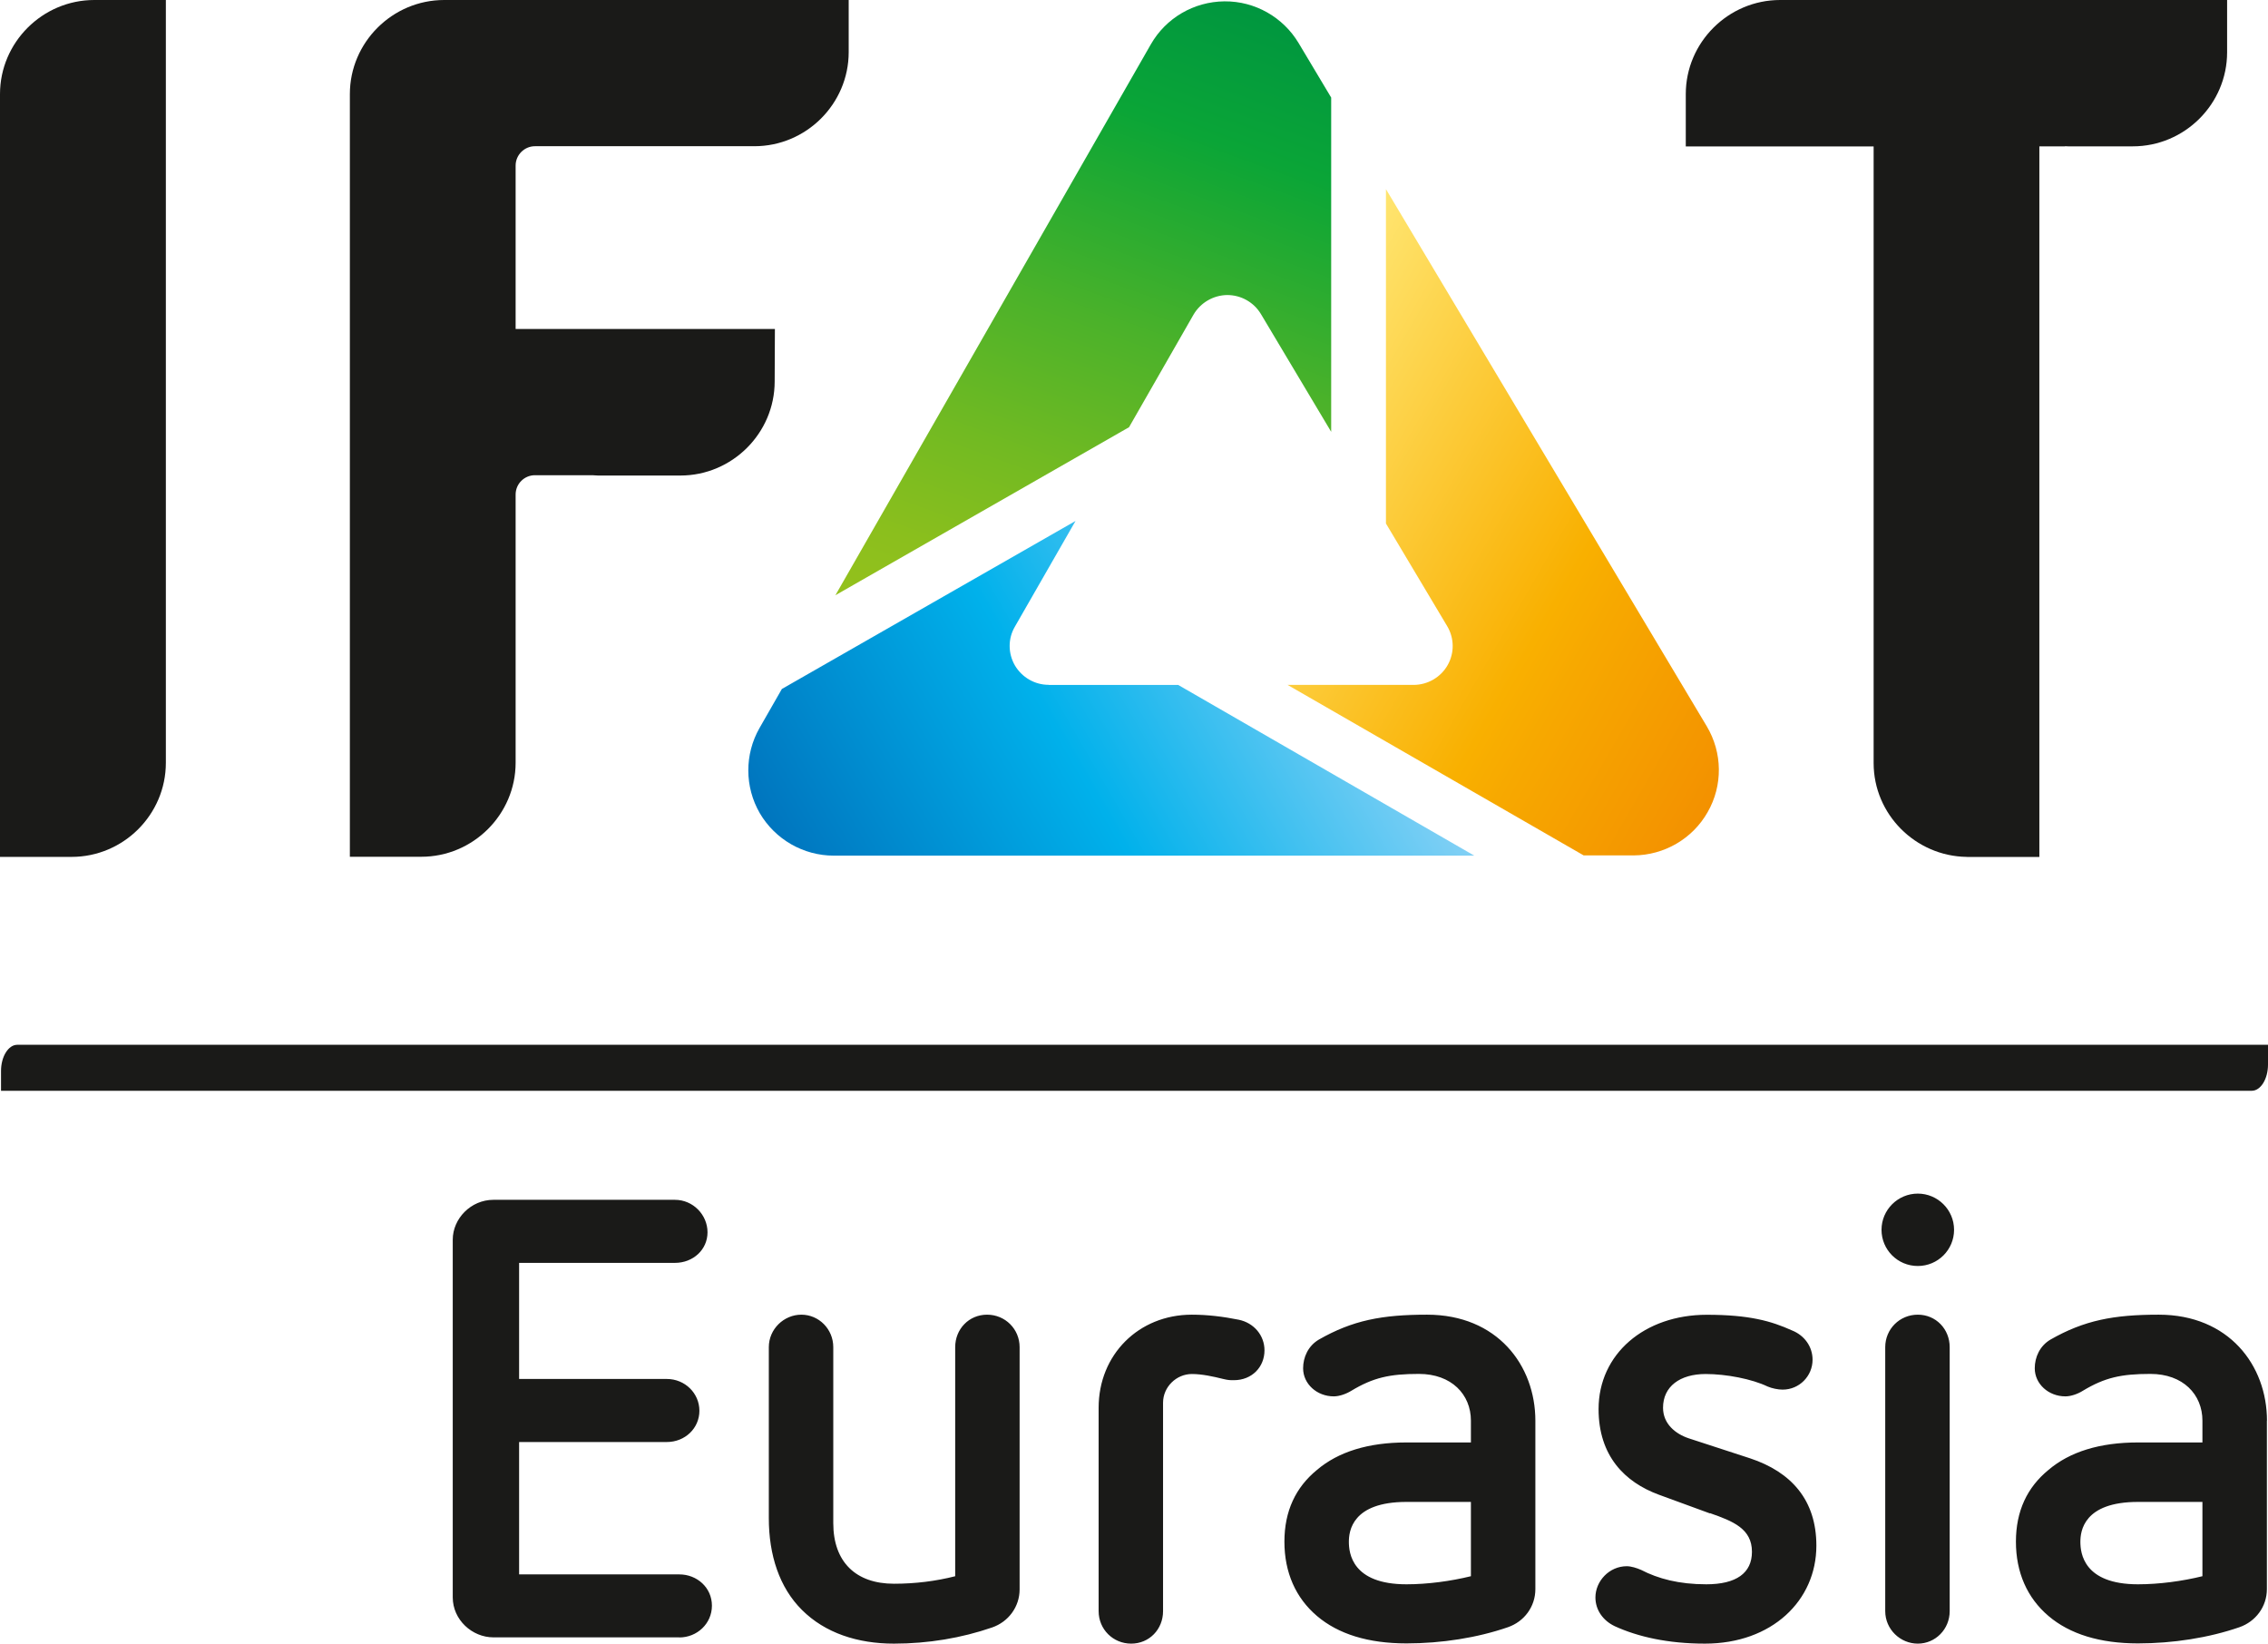 <svg xmlns="http://www.w3.org/2000/svg" width="69" height="50" viewBox="0 0 69 50" fill="none"><g clip-path="url(#clip0_343_1722)"><path d="M36.31 9.573C36.522 9.208 36.913 8.982 37.331 8.975H37.335C37.757 8.975 38.147 9.194 38.363 9.556L40.499 13.136V2.968L39.508 1.31C39.035 0.52 38.178 0.034 37.256 0.041C37.256 0.041 37.253 0.041 37.249 0.041C36.32 0.051 35.47 0.547 35.011 1.351L25.416 18.107L34.349 12.996L36.31 9.573Z" fill="url(#paint0_linear_343_1722)"></path><path d="M31.905 20.833C31.48 20.833 31.093 20.607 30.877 20.244C30.667 19.879 30.66 19.431 30.877 19.062L32.721 15.848L23.787 20.959L23.108 22.145C22.649 22.949 22.653 23.937 23.115 24.737C23.585 25.537 24.442 26.029 25.368 26.029H44.853L35.844 20.836H31.908L31.905 20.833Z" fill="url(#paint1_linear_343_1722)"></path><path d="M51.925 22.093L42.165 5.754V15.925L44.026 19.044C44.246 19.41 44.253 19.864 44.04 20.237C43.831 20.603 43.437 20.832 43.012 20.835H39.172L48.181 26.022H49.69C49.69 26.022 49.7 26.022 49.703 26.022C50.632 26.015 51.493 25.516 51.952 24.706C52.418 23.895 52.405 22.897 51.925 22.093Z" fill="url(#paint2_linear_343_1722)"></path><path d="M2.869 0H5.046V23.205C5.046 24.778 3.757 26.067 2.177 26.067H0V2.862C0 1.289 1.292 0 2.869 0Z" fill="#1A1A18"></path><path d="M13.514 0C11.937 0 10.644 1.289 10.644 2.862V26.063H11.669C11.669 26.063 11.676 26.063 11.679 26.063H12.818C14.395 26.063 15.687 24.774 15.687 23.202V21.608V21.602V15.044C15.687 14.719 15.951 14.456 16.276 14.456H18.018C18.076 14.456 18.134 14.466 18.193 14.466H20.699C22.276 14.466 23.568 13.177 23.568 11.604L23.575 10.008H15.687V5.036C15.687 4.715 15.951 4.448 16.276 4.448H22.951C24.528 4.448 25.82 3.159 25.82 1.586V0H13.514Z" fill="#1A1A18"></path><path d="M67.766 0H56.176C56.176 0 56.141 0 56.124 0H54.157C52.58 0 51.287 1.289 51.287 2.862V4.147V4.455H57.002V23.205C57.002 23.205 57.002 23.208 57.002 23.212C57.002 24.771 58.274 26.043 59.83 26.067C59.844 26.067 59.857 26.07 59.868 26.07H62.044V4.452H62.816C62.816 4.452 62.83 4.452 62.84 4.448C62.867 4.448 62.891 4.452 62.919 4.452H64.886C66.463 4.452 67.756 3.166 67.756 1.59C67.756 1.586 67.756 0.564 67.756 0.561V0H67.766Z" fill="#1A1A18"></path><path d="M69 32.385V31.783H0.525C0.254 31.783 0.031 32.142 0.031 32.58V33.182H68.506C68.777 33.182 69 32.823 69 32.385Z" fill="#1A1A18"></path><path d="M67.005 47.949C66.395 48.099 65.692 48.195 65.044 48.195C63.388 48.195 63.292 47.245 63.292 46.903C63.292 46.581 63.388 45.689 65.044 45.689H67.005V47.949ZM68.969 43.22C68.969 41.531 67.807 39.993 65.675 39.993C64.303 39.993 63.409 40.164 62.38 40.752C62.058 40.943 61.904 41.285 61.904 41.624C61.904 42.099 62.322 42.478 62.836 42.478C63.008 42.478 63.217 42.403 63.368 42.307C64.033 41.907 64.53 41.795 65.424 41.795C66.415 41.795 67.005 42.42 67.005 43.217V43.88H65.044C63.882 43.88 62.97 44.164 62.322 44.715C61.674 45.245 61.331 45.966 61.331 46.899C61.331 47.833 61.674 48.609 62.322 49.159C62.97 49.71 63.885 49.993 65.044 49.993C66.11 49.993 67.197 49.823 68.129 49.501C68.623 49.33 68.966 48.876 68.966 48.342V43.214L68.969 43.22ZM57.355 49.012C57.355 49.563 57.811 50 58.346 50C58.88 50 59.316 49.563 59.316 49.012V40.981C59.316 40.431 58.898 39.993 58.346 39.993C57.794 39.993 57.355 40.431 57.355 40.981V49.012ZM59.449 37.411C59.449 36.803 58.952 36.31 58.346 36.31C57.739 36.31 57.242 36.803 57.242 37.411C57.242 38.02 57.735 38.512 58.346 38.512C58.956 38.512 59.449 38.02 59.449 37.411ZM52.024 46.031C52.73 46.277 53.3 46.506 53.3 47.207C53.3 47.853 52.823 48.195 51.911 48.195C51.075 48.195 50.444 48.024 49.93 47.758C49.796 47.699 49.625 47.645 49.491 47.645C48.959 47.645 48.538 48.099 48.538 48.595C48.538 48.975 48.768 49.3 49.127 49.47C49.83 49.792 50.746 50 51.87 50C53.906 50 55.26 48.691 55.26 47.019C55.26 45.634 54.499 44.779 53.241 44.362L51.376 43.754C50.975 43.62 50.595 43.316 50.595 42.824C50.595 42.178 51.109 41.798 51.891 41.798C52.518 41.798 53.3 41.949 53.776 42.178C53.91 42.236 54.098 42.273 54.232 42.273C54.746 42.273 55.144 41.856 55.144 41.364C55.144 40.964 54.897 40.622 54.516 40.471C53.889 40.188 53.221 39.996 51.928 39.996C50.026 39.996 48.634 41.193 48.634 42.865C48.634 44.291 49.433 45.087 50.461 45.467L52.021 46.038L52.024 46.031ZM44.75 47.949C44.14 48.099 43.437 48.195 42.789 48.195C41.133 48.195 41.037 47.245 41.037 46.903C41.037 46.581 41.133 45.689 42.789 45.689H44.75V47.949ZM46.711 43.22C46.711 41.531 45.549 39.993 43.416 39.993C42.045 39.993 41.15 40.164 40.122 40.752C39.8 40.943 39.645 41.285 39.645 41.624C39.645 42.099 40.064 42.478 40.578 42.478C40.749 42.478 40.958 42.403 41.113 42.307C41.778 41.907 42.275 41.795 43.169 41.795C44.16 41.795 44.75 42.42 44.75 43.217V43.88H42.789C41.627 43.88 40.715 44.164 40.067 44.715C39.419 45.245 39.076 45.966 39.076 46.899C39.076 47.833 39.419 48.609 40.067 49.159C40.715 49.71 41.627 49.993 42.789 49.993C43.855 49.993 44.942 49.823 45.874 49.501C46.371 49.33 46.711 48.876 46.711 48.342V43.214V43.22ZM33.424 49.012C33.424 49.563 33.862 50 34.414 50C34.966 50 35.384 49.563 35.384 49.012V42.67C35.384 42.195 35.785 41.798 36.262 41.798C36.567 41.798 36.91 41.873 37.215 41.949C37.366 41.986 37.424 41.986 37.537 41.986C38.089 41.986 38.47 41.586 38.47 41.077C38.47 40.622 38.147 40.242 37.688 40.147C37.212 40.051 36.735 39.993 36.259 39.993C34.641 39.993 33.424 41.21 33.424 42.824V49.016V49.012ZM29.063 47.949C28.473 48.099 27.846 48.178 27.198 48.178C26.036 48.178 25.351 47.515 25.351 46.335V40.981C25.351 40.431 24.912 39.993 24.38 39.993C23.849 39.993 23.39 40.431 23.39 40.981V46.185C23.39 47.306 23.712 48.294 24.398 48.975C25.1 49.676 26.091 50 27.195 50C28.24 50 29.252 49.829 30.184 49.508C30.678 49.337 31.02 48.882 31.02 48.349V40.981C31.02 40.431 30.582 39.993 30.03 39.993C29.478 39.993 29.06 40.431 29.06 40.981V47.949H29.063ZM20.668 49.812C21.203 49.812 21.659 49.395 21.659 48.845C21.659 48.294 21.203 47.894 20.668 47.894H15.793V43.867H20.287C20.839 43.867 21.278 43.45 21.278 42.916C21.278 42.383 20.839 41.949 20.287 41.949H15.793V38.417H20.534C21.086 38.417 21.525 38.017 21.525 37.487C21.525 36.957 21.086 36.499 20.534 36.499H15.011C14.326 36.499 13.774 37.07 13.774 37.712V48.592C13.774 49.276 14.364 49.809 15.011 49.809H20.664L20.668 49.812Z" fill="#1A1A18"></path></g><defs><linearGradient id="paint0_linear_343_1722" x1="31.274" y1="20.234" x2="38.504" y2="0.319" gradientUnits="userSpaceOnUse"><stop stop-color="#94C11C"></stop><stop offset="0.11" stop-color="#8BBF1D"></stop><stop offset="0.28" stop-color="#72BA22"></stop><stop offset="0.5" stop-color="#4BB22A"></stop><stop offset="0.75" stop-color="#14A734"></stop><stop offset="0.8" stop-color="#0AA537"></stop><stop offset="1" stop-color="#00963F"></stop></linearGradient><linearGradient id="paint1_linear_343_1722" x1="25.374" y1="28.638" x2="41.095" y2="19.538" gradientUnits="userSpaceOnUse"><stop stop-color="#0075BE"></stop><stop offset="0.5" stop-color="#00B1EB"></stop><stop offset="1" stop-color="#82D0F5"></stop></linearGradient><linearGradient id="paint2_linear_343_1722" x1="38.514" y1="12.055" x2="54.064" y2="21.055" gradientUnits="userSpaceOnUse"><stop stop-color="#FFE570"></stop><stop offset="0.6" stop-color="#F9B000"></stop><stop offset="0.69" stop-color="#F7A800"></stop><stop offset="1" stop-color="#F39100"></stop></linearGradient><clipPath id="clip0_343_1722"><rect width="69" height="50" fill="white"></rect></clipPath></defs></svg>